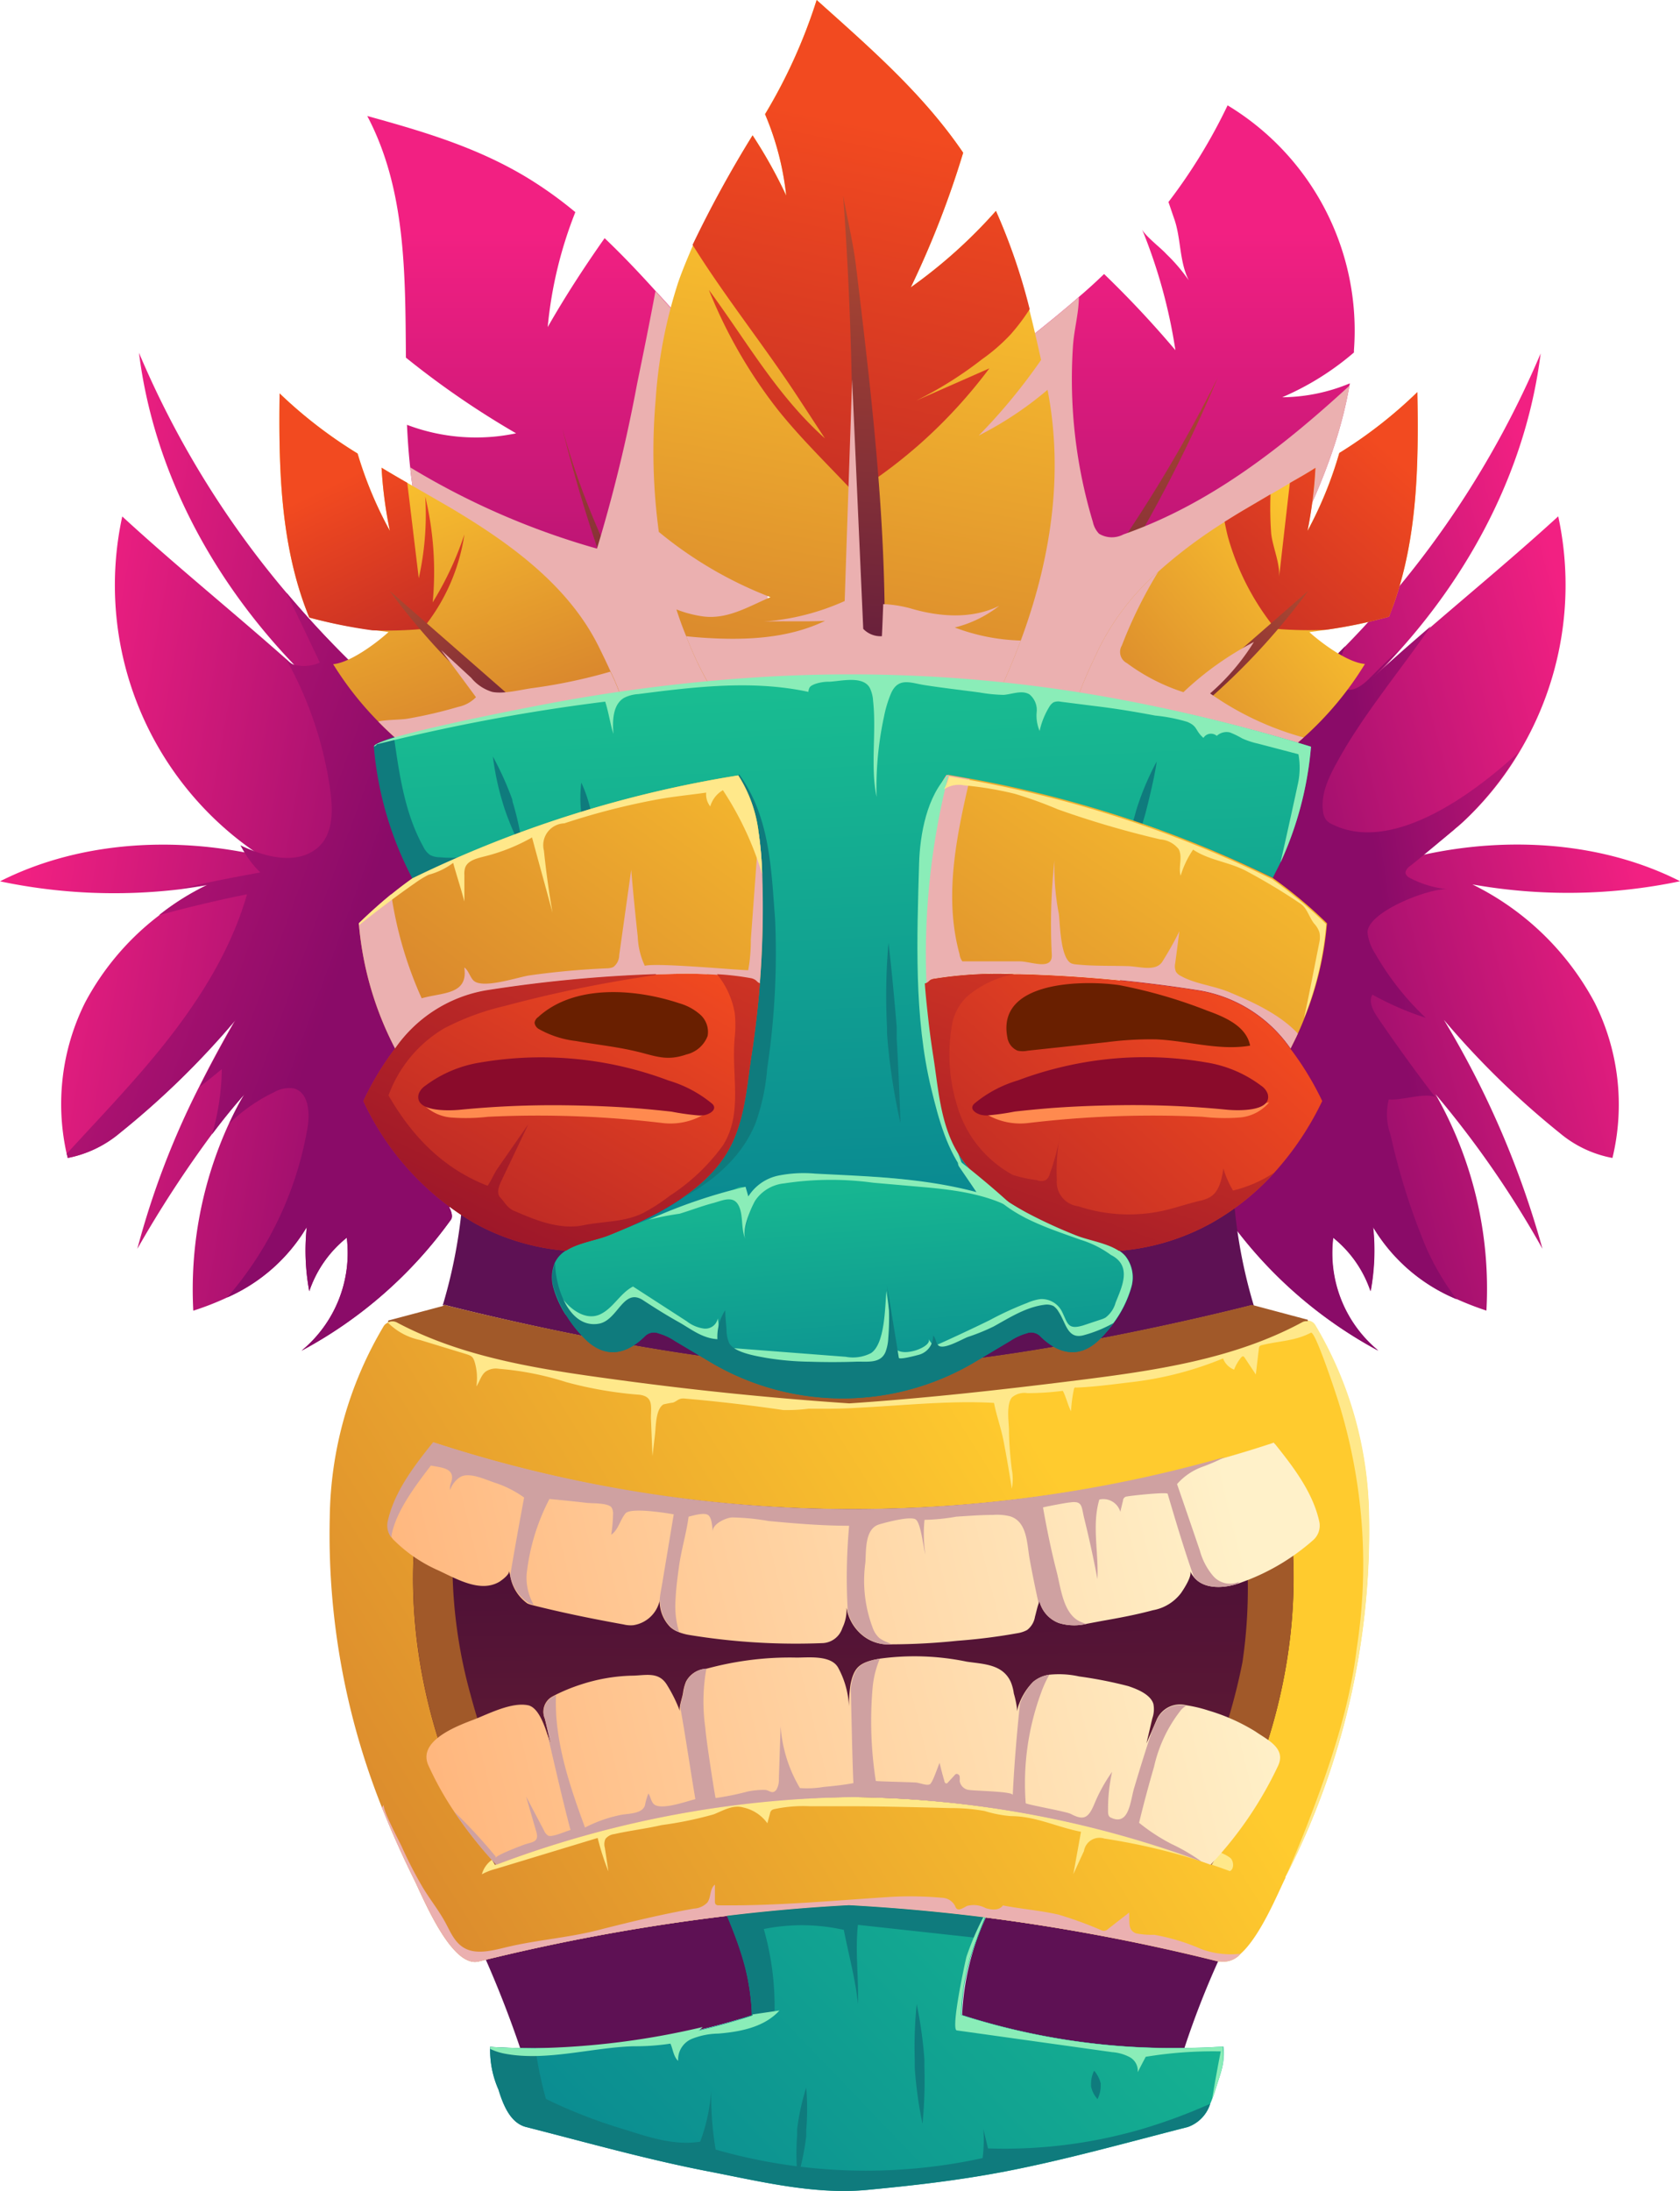 <svg xmlns="http://www.w3.org/2000/svg" xmlns:xlink="http://www.w3.org/1999/xlink" viewBox="0 0 173.83 226.67"><defs><style>.cls-1{isolation:isolate;}.cls-2{fill:url(#Безымянный_градиент_594);}.cls-3{fill:url(#Безымянный_градиент_594-2);}.cls-4{fill:url(#Безымянный_градиент_594-3);}.cls-5{fill:url(#Безымянный_градиент_594-4);}.cls-6{fill:url(#Безымянный_градиент_594-5);}.cls-7{fill:url(#Безымянный_градиент_2);}.cls-8{fill:#ebb0b0;}.cls-39,.cls-8{mix-blend-mode:multiply;}.cls-9{fill:url(#Безымянный_градиент_594-6);}.cls-10{fill:url(#Безымянный_градиент_2-2);}.cls-11{fill:url(#Безымянный_градиент_10);}.cls-12{fill:url(#Безымянный_градиент_510);}.cls-13{fill:url(#Безымянный_градиент_2-3);}.cls-14{fill:url(#Безымянный_градиент_10-2);}.cls-15{fill:url(#Безымянный_градиент_510-2);}.cls-16{fill:url(#Безымянный_градиент_2-4);}.cls-17{fill:url(#Безымянный_градиент_10-3);}.cls-18{fill:url(#Безымянный_градиент_510-3);}.cls-19{fill:url(#Безымянный_градиент_2-5);}.cls-20{fill:#5e1154;}.cls-21{fill:url(#Безымянный_градиент_585);}.cls-22{fill:url(#Безымянный_градиент_10-4);}.cls-23{fill:#ffe88a;}.cls-24{fill:#a15929;}.cls-25{fill:url(#Безымянный_градиент_585-2);}.cls-26{fill:#0f7b7d;}.cls-27{fill:url(#Безымянный_градиент_585-3);}.cls-28{fill:url(#Безымянный_градиент_10-5);}.cls-29{fill:url(#Безымянный_градиент_510-4);}.cls-30{fill:#ff8a4f;}.cls-31{fill:url(#Безымянный_градиент_510-5);}.cls-32{fill:url(#Безымянный_градиент_308);}.cls-33{fill:url(#Безымянный_градиент_4);}.cls-34{fill:url(#Безымянный_градиент_4-2);}.cls-35{fill:url(#Безымянный_градиент_10-6);}.cls-36{fill:url(#Безымянный_градиент_510-6);}.cls-37{fill:url(#Безымянный_градиент_510-7);}.cls-38{fill:#8aedb8;}.cls-39{fill:#cfa1a1;}.cls-40{fill:url(#Безымянный_градиент_510-8);}.cls-41{fill:url(#Безымянный_градиент_510-9);}.cls-42{fill:#691f00;mix-blend-mode:screen;}</style><linearGradient id="Безымянный_градиент_594" x1="2.65" y1="84.55" x2="47.72" y2="92.58" gradientUnits="userSpaceOnUse"><stop offset="0.01" stop-color="#f22082"/><stop offset="0.99" stop-color="#8a0b68"/></linearGradient><linearGradient id="Безымянный_градиент_594-2" x1="-21.38" y1="81.56" x2="35.3" y2="102.33" xlink:href="#Безымянный_градиент_594"/><linearGradient id="Безымянный_градиент_594-3" x1="168.07" y1="83.55" x2="128.24" y2="94.28" xlink:href="#Безымянный_градиент_594"/><linearGradient id="Безымянный_градиент_594-4" x1="177.94" y1="97.36" x2="143.98" y2="102.47" xlink:href="#Безымянный_градиент_594"/><linearGradient id="Безымянный_градиент_594-5" x1="111.38" y1="23.3" x2="111.38" y2="90.73" xlink:href="#Безымянный_градиент_594"/><linearGradient id="Безымянный_градиент_2" x1="114.83" y1="21.88" x2="114.15" y2="80.09" gradientUnits="userSpaceOnUse"><stop offset="0" stop-color="#cf5c2b"/><stop offset="1" stop-color="#59173e"/></linearGradient><linearGradient id="Безымянный_градиент_594-6" x1="58.74" y1="23.3" x2="58.74" y2="90.73" xlink:href="#Безымянный_градиент_594"/><linearGradient id="Безымянный_градиент_2-2" x1="66" y1="21.28" x2="65.32" y2="79.49" xlink:href="#Безымянный_градиент_2"/><linearGradient id="Безымянный_градиент_10" x1="141.1" y1="56.04" x2="108.93" y2="83.36" gradientUnits="userSpaceOnUse"><stop offset="0" stop-color="#ffcb2e"/><stop offset="1" stop-color="#cc6f2d"/></linearGradient><linearGradient id="Безымянный_градиент_510" x1="145.39" y1="47.34" x2="104.8" y2="93.42" gradientUnits="userSpaceOnUse"><stop offset="0.01" stop-color="#f24a20"/><stop offset="0.99" stop-color="#8a0b2b"/></linearGradient><linearGradient id="Безымянный_градиент_2-3" x1="123.15" y1="52.78" x2="145.62" y2="79.46" gradientTransform="matrix(-1, 0, 0, 1, 263.36, 0)" xlink:href="#Безымянный_градиент_2"/><linearGradient id="Безымянный_градиент_10-2" x1="39.62" y1="44.86" x2="54.26" y2="84.86" xlink:href="#Безымянный_градиент_10"/><linearGradient id="Безымянный_градиент_510-2" x1="35.03" y1="49.27" x2="53.67" y2="87.96" xlink:href="#Безымянный_градиент_510"/><linearGradient id="Безымянный_градиент_2-4" x1="35.45" y1="52.78" x2="57.92" y2="79.46" xlink:href="#Безымянный_градиент_2"/><linearGradient id="Безымянный_градиент_10-3" x1="93.76" y1="16.11" x2="80.49" y2="90.66" xlink:href="#Безымянный_градиент_10"/><linearGradient id="Безымянный_градиент_510-3" x1="92.44" y1="12.39" x2="72.73" y2="107.89" xlink:href="#Безымянный_градиент_510"/><linearGradient id="Безымянный_градиент_2-5" x1="92.51" y1="2.33" x2="87.15" y2="75.87" xlink:href="#Безымянный_градиент_2"/><linearGradient id="Безымянный_градиент_585" x1="122.11" y1="182.24" x2="52.66" y2="248.96" gradientUnits="userSpaceOnUse"><stop offset="0.01" stop-color="#19bd91"/><stop offset="0.99" stop-color="#067c91"/></linearGradient><linearGradient id="Безымянный_градиент_10-4" x1="109.89" y1="153.46" x2="11.85" y2="214.74" xlink:href="#Безымянный_градиент_10"/><linearGradient id="Безымянный_градиент_585-2" x1="86.81" y1="69.78" x2="90.13" y2="138.72" xlink:href="#Безымянный_градиент_585"/><linearGradient id="Безымянный_градиент_585-3" x1="86.1" y1="118.44" x2="89.02" y2="155.68" xlink:href="#Безымянный_градиент_585"/><linearGradient id="Безымянный_градиент_10-5" x1="131.98" y1="70.82" x2="89.34" y2="132.6" xlink:href="#Безымянный_градиент_10"/><linearGradient id="Безымянный_градиент_510-4" x1="125.38" y1="98.62" x2="75.85" y2="153.77" xlink:href="#Безымянный_градиент_510"/><linearGradient id="Безымянный_градиент_510-5" x1="118" y1="71.13" x2="116.22" y2="106.88" xlink:href="#Безымянный_градиент_510"/><linearGradient id="Безымянный_градиент_308" x1="88.78" y1="226.41" x2="88.27" y2="159.26" gradientUnits="userSpaceOnUse"><stop offset="0" stop-color="#802e2e"/><stop offset="1" stop-color="#4c0f37"/></linearGradient><linearGradient id="Безымянный_градиент_4" x1="18.68" y1="173.47" x2="128.98" y2="146.41" gradientUnits="userSpaceOnUse"><stop offset="0" stop-color="#ffa769"/><stop offset="0.41" stop-color="#ffc793"/><stop offset="0.97" stop-color="#fff1c9"/></linearGradient><linearGradient id="Безымянный_градиент_4-2" x1="25.22" y1="200.12" x2="135.52" y2="173.06" xlink:href="#Безымянный_градиент_4"/><linearGradient id="Безымянный_градиент_10-6" x1="82.91" y1="64.48" x2="38.74" y2="124.73" xlink:href="#Безымянный_градиент_10"/><linearGradient id="Безымянный_градиент_510-6" x1="68.15" y1="95.82" x2="34.45" y2="155.31" xlink:href="#Безымянный_градиент_510"/><linearGradient id="Безымянный_градиент_510-7" x1="60.87" y1="68.28" x2="59.09" y2="104.02" xlink:href="#Безымянный_градиент_510"/><linearGradient id="Безымянный_градиент_510-8" x1="124.85" y1="80.83" x2="100.85" y2="147.46" xlink:href="#Безымянный_градиент_510"/><linearGradient id="Безымянный_градиент_510-9" x1="78.51" y1="69.86" x2="44.55" y2="141.86" xlink:href="#Безымянный_градиент_510"/></defs><g class="cls-1"><g id="Слой_2" data-name="Слой 2"><g id="layer_1" data-name="layer 1"><path class="cls-2" d="M46.48,124.9c.26.49.38,1,.18,1.28A45.43,45.43,0,0,1,31.2,139.74a13.09,13.09,0,0,0,4.68-11.69A12,12,0,0,0,32,133.59a23.09,23.09,0,0,1-.26-6.64,18,18,0,0,1-8.23,7.28A30,30,0,0,1,20,135.6a41.16,41.16,0,0,1,3.68-19.34c.49-1.05,1-2.07,1.6-3.05-1.19,1.35-2.3,2.73-3.36,4.14a118.52,118.52,0,0,0-7.71,11.85,85.07,85.07,0,0,1,6.39-16.75q1.76-3.51,3.75-6.94a86.82,86.82,0,0,1-12,11.72A11.85,11.85,0,0,1,7,119.8c0-.14-.07-.29-.1-.43A23.51,23.51,0,0,1,8.8,103.73a27.64,27.64,0,0,1,7.63-9,26.11,26.11,0,0,1,5.07-3.17c-1,.18-2,.32-2.93.45A57.34,57.34,0,0,1,0,91.18c7.58-3.84,16.72-4.62,25.27-3,.58.11,1.15.23,1.72.36l-.73-.49A33.51,33.51,0,0,1,12.65,53.43C18,58.36,24,63.22,29.55,68.13l0,0,.54.49c.53.47,1.06.94,1.58,1.42q-.63-.61-1.23-1.26c-8.69-9.07-14.57-20.31-16.06-32.28A96.42,96.42,0,0,0,29.66,61.35,101.93,101.93,0,0,0,44.45,75.69c7.69,6.07,13.8,14.76,13.55,24s-5.08,18-11.41,25.07A.52.52,0,0,1,46.48,124.9Z"/><path class="cls-3" d="M46.48,124.9c.26.49.38,1,.18,1.28A45.43,45.43,0,0,1,31.2,139.74a13.09,13.09,0,0,0,4.68-11.69A12,12,0,0,0,32,133.59a23.09,23.09,0,0,1-.26-6.64,18,18,0,0,1-8.23,7.28,36,36,0,0,0,8.32-17.62c.25-1.53.09-3.59-1.41-4a3.08,3.08,0,0,0-2.08.4,17.12,17.12,0,0,0-4.63,3.24c.49-1.05,1-2.07,1.6-3.05-1.19,1.35-2.3,2.73-3.36,4.14a25.58,25.58,0,0,0,1-6.73c-.76.63-1.52,1.24-2.29,1.83q1.76-3.51,3.75-6.94a86.82,86.82,0,0,1-12,11.72A11.85,11.85,0,0,1,7,119.8c0-.14-.07-.29-.1-.43,2.9-3.18,5.89-6.29,8.66-9.59,4.31-5.13,8.15-10.82,10-17.26q-4.59.93-9.11,2.16a26.11,26.11,0,0,1,5.07-3.17c-1,.18-2,.32-2.93.45,2.77-.66,5.57-1.19,8.34-1.7a10.66,10.66,0,0,1-1.64-2.08c-.15-.24-.28-.48-.41-.73a14,14,0,0,0,1.4.6c2.08.78,4.56,1.17,6.38-.18s1.81-3.88,1.52-6.05a38.66,38.66,0,0,0-4.61-13.69l0,0a1.79,1.79,0,0,0,.54.49,1.39,1.39,0,0,0,.35.16,4.06,4.06,0,0,0,2.63-.23c-.36-.78-.73-1.55-1.1-2.33-.78-1.64-1.57-3.27-2.35-4.91A101.93,101.93,0,0,0,44.45,75.69c7.69,6.07,13.8,14.76,13.55,24s-5.08,18-11.41,25.07A.52.52,0,0,1,46.48,124.9Z"/><path class="cls-4" d="M165,103.73a23.53,23.53,0,0,1,1.84,16.07,11.84,11.84,0,0,1-5.44-2.57,87.38,87.38,0,0,1-12-11.72A94.43,94.43,0,0,1,159.6,129.2a102,102,0,0,0-11.07-16,40.62,40.62,0,0,1,5.27,22.39,30.64,30.64,0,0,1-3.05-1.18,18.17,18.17,0,0,1-8.66-7.47,23.09,23.09,0,0,1-.26,6.64,12,12,0,0,0-3.87-5.54,13.06,13.06,0,0,0,4.67,11.69,45.62,45.62,0,0,1-15.46-13.56c-.2-.28-.08-.79.18-1.28a.52.52,0,0,1-.11-.1c-6.33-7.12-11.16-15.8-11.41-25.07s5.86-18,13.55-24a101.49,101.49,0,0,0,9.84-8.88,97.69,97.69,0,0,0,20.19-30.27c-1.4,11.24-6.67,21.84-14.49,30.6l0,0c-.89,1-1.81,2-2.76,2.9,1.94-1.77,3.95-3.54,6-5.3,4.39-3.78,8.91-7.54,13.07-11.35a33.63,33.63,0,0,1-4,24.35,32.7,32.7,0,0,1-5.65,7.08c-.32.31-.65.59-1,.88-.11.1-.23.21-.35.3a32.31,32.31,0,0,1-3.37,2.5l.54-.12c8.88-1.92,18.52-1.26,26.44,2.76a56.52,56.52,0,0,1-21.49.33A28.65,28.65,0,0,1,165,103.73Z"/><path class="cls-5" d="M145.44,90.37a.82.82,0,0,0,.46.47A10.71,10.71,0,0,0,149.81,92c-1.81-.18-8.46,2.36-8.31,4.54a5,5,0,0,0,.75,2.05,28.77,28.77,0,0,0,5.27,6.71A31,31,0,0,1,142,102.9c-.42.75.08,1.68.57,2.4q2.85,4.19,5.93,8.2c-1.09-.48-3.61.39-4.8.24a6.22,6.22,0,0,0,.17,3.64,68.87,68.87,0,0,0,3.7,11.7,27.06,27.06,0,0,0,3.15,5.34,18.17,18.17,0,0,1-8.66-7.47,23.09,23.09,0,0,1-.26,6.64,12,12,0,0,0-3.87-5.54,13.06,13.06,0,0,0,4.67,11.69,45.62,45.62,0,0,1-15.46-13.56c-.2-.28-.08-.79.18-1.28a.52.52,0,0,1-.11-.1c-6.33-7.12-11.16-15.8-11.41-25.07s5.86-18,13.55-24a101.49,101.49,0,0,0,9.84-8.88l-.54,1.36c-.4,1-.64,2.48.32,3s2.07-.34,2.83-1.13c1-1,2-2,3-2.89-.89,1-1.81,2-2.76,2.9,1.94-1.77,3.95-3.54,6-5.3-3.07,4.48-7.05,9.21-9.66,14-.89,1.6-1.75,3.37-1.48,5.18a1.69,1.69,0,0,0,.33.87,1.71,1.71,0,0,0,.62.44c6,3,14.18-2.74,19.26-7.44a32.7,32.7,0,0,1-5.65,7.08c-.32.31-.65.59-1,.88-.11.1-.23.21-.35.3-.95.83-1.9,1.62-2.83,2.38-.51.42-1,.83-1.52,1.22C145.64,89.83,145.38,90.08,145.44,90.37Z"/><path class="cls-6" d="M140.09,36.27a1.36,1.36,0,0,1,0,.2,28.7,28.7,0,0,1-7.42,4.63,18.6,18.6,0,0,0,7-1.44,2,2,0,0,1-.05.24c-1.4,8.13-5.43,15.79-9.53,23.24-2.46,4.48-5,9-8.78,12.78a23,23,0,0,1-7.92,5.34c-9.51,3.67-23.19-1.35-30.81-7.79a43.81,43.81,0,0,1,12.9-29.1c4.84-4.94,10.84-9,16.14-13.64.63-.54,1.24-1.08,1.84-1.64l.78-.74a105.79,105.79,0,0,1,7.38,7.88,54.76,54.76,0,0,0-3.47-12.55c.26.68,2,2,2.53,2.6A17.89,17.89,0,0,1,123,29c-1-2-.78-4.34-1.52-6.41-.18-.51-.37-1.09-.58-1.69a56.66,56.66,0,0,0,6.12-10A27.22,27.22,0,0,1,140.09,36.27Z"/><path class="cls-7" d="M102.83,72.84A149.15,149.15,0,0,0,126,39.07a148.77,148.77,0,0,1-19,32.71A3.59,3.59,0,0,1,102.83,72.84Z"/><path class="cls-8" d="M139.63,39.9c-1.4,8.13-5.43,15.79-9.53,23.24-2.46,4.48-5,9-8.78,12.78a23,23,0,0,1-7.92,5.34c-9.51,3.67-23.19-1.35-30.81-7.79a43.81,43.81,0,0,1,12.9-29.1c4.84-4.94,10.84-9,16.14-13.64,0,1.66-.49,3.31-.61,5.08A51.27,51.27,0,0,0,113.08,54a2.53,2.53,0,0,0,.64,1.22,2.56,2.56,0,0,0,2.52.07C125.14,52.18,132.64,46.32,139.63,39.9Z"/><path class="cls-9" d="M77.22,71.83a13.25,13.25,0,0,1-8.74,5.3C65,77.71,59.35,76.9,56,75.76c-4.61-5.78-9.31-11.7-11.7-18.7a40.23,40.23,0,0,1-1.86-8.71c-.16-1.46-.26-2.93-.33-4.4a20.14,20.14,0,0,0,11.29.88A89.9,89.9,0,0,1,42,37c-.07-8.72,0-17.42-4-25,5.75,1.59,11.19,3.19,16.33,6.25a41.48,41.48,0,0,1,5.2,3.7,43.13,43.13,0,0,0-2.86,11.89c1.82-3.19,3.8-6.23,5.89-9.2,1.84,1.75,3.59,3.6,5.29,5.48.8.86,1.57,1.73,2.35,2.59,5.81,6.49,7.1,15,8.54,23.57C79.63,61.56,80.22,67.41,77.22,71.83Z"/><path class="cls-10" d="M70.08,73.84c0-.14.24.06.12.14s-.27,0-.37-.13a21.63,21.63,0,0,1-4.25-7.19,152,152,0,0,1-7.41-22.41C61.05,54.9,66.44,65,73,73.88A8.61,8.61,0,0,1,70.08,73.84Z"/><path class="cls-8" d="M77.22,71.83a13.25,13.25,0,0,1-8.74,5.3C65,77.71,59.35,76.9,56,75.76c-4.61-5.78-9.31-11.7-11.7-18.7a40.23,40.23,0,0,1-1.86-8.71,78.16,78.16,0,0,0,19.33,8.41,158.92,158.92,0,0,0,4.14-17c.66-3.21,1.31-6.41,1.91-9.63.8.86,1.57,1.73,2.35,2.59,5.81,6.49,7.1,15,8.54,23.57C79.63,61.56,80.22,67.41,77.22,71.83Z"/><path class="cls-11" d="M144.17,62.61l-.45,1.19a49.89,49.89,0,0,1-6.56,1.36l-1.68.24c1.29,1.16,4,3.17,5.75,3.29a33.75,33.75,0,0,1-6.34,7.61,33.37,33.37,0,0,1-6.13,4.35c-4.4,2.41-10.28,0-15.21-.92-1.48-.29-3-.86-3-2.37,0-3.63,1.6-7,3.17-10.3a25.92,25.92,0,0,1,6.14-7.93A49.73,49.73,0,0,1,126.71,54c.71-.44,1.42-.89,2.14-1.31l2.6-1.53q1-.57,2-1.17c.88-.51,1.77-1,2.65-1.57a44.52,44.52,0,0,1-.83,6.53,40.49,40.49,0,0,0,3.3-8.07,46.72,46.72,0,0,0,8.07-6.3C146.79,48,146.68,55.61,144.17,62.61Z"/><path class="cls-12" d="M144.17,62.61c-.14.4-.29.8-.45,1.19a49.75,49.75,0,0,1-6.55,1.36,41.16,41.16,0,0,1-5.21-.11,26.38,26.38,0,0,1-4.93-9.6c-.12-.48-.23-1-.32-1.47.71-.44,1.43-.89,2.15-1.31l2.6-1.53a36.59,36.59,0,0,0,.07,4.06c.15,1.4,1,3.27.8,4.65.38-3.29.75-6.59,1.13-9.88.89-.51,1.77-1,2.65-1.57a44.49,44.49,0,0,1-.82,6.53,40.45,40.45,0,0,0,3.29-8.07,47.18,47.18,0,0,0,8.08-6.3C146.8,48,146.68,55.61,144.17,62.61Z"/><path class="cls-13" d="M120,76.39a70,70,0,0,0,15.37-15.27L118.13,76.19C118.58,76.21,119.52,76.35,120,76.39Z"/><path class="cls-8" d="M134.89,76.3a33.37,33.37,0,0,1-6.13,4.35c-4.4,2.41-10.28,0-15.21-.92-1.48-.29-3-.86-3-2.37,0-3.63,1.6-7,3.17-10.3a25.92,25.92,0,0,1,6.14-7.93,46.52,46.52,0,0,0-3.78,7.65,1.3,1.3,0,0,0,.53,1.83,20.16,20.16,0,0,0,5.84,3,32,32,0,0,1,7.29-5.19,23.32,23.32,0,0,1-4.53,5.32A31,31,0,0,0,134.89,76.3Z"/><path class="cls-14" d="M65.22,77.26c0,1.51-1.53,2.08-3,2.38-4.93,1-10.79,3.4-15.21,1a33.25,33.25,0,0,1-7.88-6,33.73,33.73,0,0,1-4.66-5.93c1.72-.13,4.45-2.15,5.73-3.32l-1.68-.23A51.47,51.47,0,0,1,32,63.89c-.16-.39-.31-.79-.46-1.19-2.55-7-2.71-14.6-2.61-22A47.2,47.2,0,0,0,37,46.92a40.45,40.45,0,0,0,3.34,8,44.61,44.61,0,0,1-.86-6.53c.88.53,1.77,1.05,2.66,1.56,1.55.9,3.1,1.78,4.62,2.67C52.84,56.25,58.88,60.62,62,67c.42.85.83,1.7,1.22,2.57A19.31,19.31,0,0,1,65.22,77.26Z"/><path class="cls-15" d="M48.05,55.3a20.1,20.1,0,0,1-4.33,9.77,41.16,41.16,0,0,1-5.21.14A51.47,51.47,0,0,1,32,63.89c-.16-.39-.31-.79-.46-1.19-2.55-7-2.71-14.6-2.61-22A47.2,47.2,0,0,0,37,46.92a40.45,40.45,0,0,0,3.34,8,44.61,44.61,0,0,1-.86-6.53c.88.53,1.77,1.05,2.66,1.56.4,3.29.79,6.58,1.19,9.87A30.27,30.27,0,0,0,44,51.38a33.37,33.37,0,0,1,.77,10.94A33.6,33.6,0,0,0,48.05,55.3Z"/><path class="cls-16" d="M55.69,76.39A69.84,69.84,0,0,1,40.31,61.12L57.54,76.19C57.08,76.21,56.14,76.35,55.69,76.39Z"/><path class="cls-8" d="M65.22,77.26c0,1.51-1.53,2.08-3,2.38-4.93,1-10.79,3.4-15.21,1a33.25,33.25,0,0,1-7.88-6c1-.2,2.3-.16,3.06-.29a47.2,47.2,0,0,0,5.23-1.22,3.58,3.58,0,0,0,1.83-1c-1.29-1.76-2.31-3.12-3.6-4.87l3.1,2.86a4.52,4.52,0,0,0,2.17,1.46c1.22.25,3-.24,4.23-.4a55.37,55.37,0,0,0,8-1.69h0A19.31,19.31,0,0,1,65.22,77.26Z"/><path class="cls-17" d="M105.62,66.27A82.19,82.19,0,0,1,98.55,80.6c-2,3.23-4.13,6.35-6.37,9.31A42,42,0,0,1,86,85c-.91-1-1.15-1.8-2-2.56a3.83,3.83,0,0,0-.48-.38A35.39,35.39,0,0,1,71,65.82c-.26-.63-.5-1.26-.72-1.9-.1-.29-.2-.58-.29-.87a12.1,12.1,0,0,0,2.81.73c2.5.3,4.59-1,6.92-2a41.56,41.56,0,0,1-11.43-6.65l-.12-.1a61.78,61.78,0,0,1-.33-13.66,49.9,49.9,0,0,1,2.34-12.18c.45-1.3,1-2.58,1.53-3.83A118.88,118.88,0,0,1,77.87,14a49.88,49.88,0,0,1,3.48,6.22,29.6,29.6,0,0,0-2.19-8.42h0A55,55,0,0,0,84.5,0c5.58,5,11,9.73,15.16,15.8a96.55,96.55,0,0,1-5.42,13.93,51.86,51.86,0,0,0,8.81-7.91A61,61,0,0,1,106.49,32c.45,1.74.84,3.49,1.23,5.24a59.55,59.55,0,0,1-6.45,7.82,36.27,36.27,0,0,0,7.12-4.73C110.08,49.05,108.74,57.86,105.62,66.27Z"/><path class="cls-18" d="M103.05,21.82a51.86,51.86,0,0,1-8.81,7.91A96.55,96.55,0,0,0,99.66,15.8C95.54,9.73,90.08,5,84.5,0a55.27,55.27,0,0,1-5.34,11.82,29.6,29.6,0,0,1,2.19,8.42A49.88,49.88,0,0,0,77.87,14a118.88,118.88,0,0,0-6.21,11.33c3.39,5.44,7.39,10.4,10.9,15.76l2.79,4.26c-5-4.48-8.1-10.07-12-15.35a50.5,50.5,0,0,0,7.14,12.4c2.77,3.47,6.1,6.55,9.06,9.85.23-1.74.06-2,1.58-3.09s2.8-2.13,4.12-3.29a52.38,52.38,0,0,0,7.12-7.76l-7.56,3.33a39.4,39.4,0,0,0,6.8-4.27,19.22,19.22,0,0,0,2.93-2.54,20.4,20.4,0,0,0,2-2.65A61,61,0,0,0,103.05,21.82Z"/><path class="cls-19" d="M90.79,79.11c1.9-17.15-.16-34.46-2.22-51.6-.29-2.39-.91-4.91-1.33-7.28a363.38,363.38,0,0,1-.39,57.71C88.07,79,89.28,78.62,90.79,79.11Z"/><path class="cls-8" d="M105.62,66.27A82.19,82.19,0,0,1,98.55,80.6l-.53.05c-4.65.43-9.4,1.68-14,1.75a3.83,3.83,0,0,0-.48-.38A35.39,35.39,0,0,1,71,65.82c.5.06,1,.1,1.51.14,4.37.31,8.92.17,12.86-1.73-2,.11-4.27,0-6.38.08a24.76,24.76,0,0,0,8.41-2.13q.23-7,.47-14l.3-8.92c.38,8.56.77,17.24,1.15,25.8a2.48,2.48,0,0,0,1.93.76c.06-1.19.09-2.13.14-3.32a13,13,0,0,1,2.78.43c3,.9,6.41,1.15,9.23-.26a12.24,12.24,0,0,1-4.61,2.25A20.84,20.84,0,0,0,105.62,66.27Z"/><path class="cls-20" d="M129.74,135.1l-.24-.06s-24.68,6.39-40.68,6.47q-.58,0-1.08,0c-.34,0-.7,0-1.09,0C70.65,141.43,46,135,46,135l-.19.05A52.9,52.9,0,0,0,48,121.81c9.15,1.17,18.35-.12,27.54.65a71.11,71.11,0,0,1,12.12,2.08l.08,0,.07,0A71.11,71.11,0,0,1,100,122.46c9.19-.77,18.39.52,27.54-.65A52.62,52.62,0,0,0,129.74,135.1Z"/><path class="cls-20" d="M77.82,208.49a71.64,71.64,0,0,1-24,3.39q-1.57-4.63-3.55-9.13a209.8,209.8,0,0,1,25-4.54C76.64,201.52,77.83,204.93,77.82,208.49Z"/><path class="cls-20" d="M126.05,202.89q-2,4.43-3.5,9a71.44,71.44,0,0,1-23-3.41A26.78,26.78,0,0,1,102,198.38,210.5,210.5,0,0,1,126.05,202.89Z"/><path class="cls-21" d="M125.77,216.16c-.1.32-.21.66-.35,1-.06.17-.13.33-.2.5a3.73,3.73,0,0,1-2.32,2.4c-6.28,1.6-12.54,3.37-18.91,4.6-4.8.92-9.39,1.44-14.21,1.9-5.52.53-11.14-.88-16.43-1.9-6.37-1.23-12.63-3-18.91-4.6-1.63-.41-2.37-2.27-2.87-3.89a10.21,10.21,0,0,1-.86-4.19,1.48,1.48,0,0,1,0-.21c1,.06,2.06.11,3.1.12l1.58,0a75.33,75.33,0,0,0,10.07-.63c1.1-.14,2.2-.31,3.29-.5a66.77,66.77,0,0,0,7.81-1.88l1.25-.4v-.11a27.25,27.25,0,0,0-2.56-10.17c4.21-.51,8.43-.88,12.62-1.1,4.62.25,9.28.67,13.93,1.25l.18,0c-.28.7-.56,1.4-.82,2.11a23.05,23.05,0,0,0-1.65,8,71.44,71.44,0,0,0,23,3.41c1.36,0,2.72-.06,4.07-.14C126.79,213.44,126.26,214.55,125.77,216.16Z"/><path class="cls-22" d="M133,194.19a.31.31,0,0,1,0,.1c-.71,1.41-2.56,6-4.63,7.84a2.36,2.36,0,0,1-2.13.8l-.18,0A210.5,210.5,0,0,0,102,198.38c-4.71-.59-9.43-1-14.11-1.27-4.19.22-8.41.59-12.62,1.1a209.8,209.8,0,0,0-25,4.54l-.74.18c-2.84.71-5.81-6.75-6.76-8.64Q41,190.71,39.52,187a76.24,76.24,0,0,1-5.4-30,39.51,39.51,0,0,1,5.58-19.8.89.89,0,0,1,.35-.32l.12-.05a1,1,0,0,1,.86,0c7.07,3.82,15.24,5,23.23,6s15.72,1.86,23.62,2.39q11.85-.8,23.62-2.39c8-1.08,16.16-2.23,23.23-6a.89.89,0,0,1,.57-.11,1,1,0,0,1,.76.44,39.51,39.51,0,0,1,5.58,19.8A78.49,78.49,0,0,1,133,194.19Z"/><path class="cls-23" d="M140.38,170.54a56.52,56.52,0,0,0-1.88-25.48c-.21-.68-2.41-7.41-2.86-7.18-1.7.88-3.29.84-5.06,1.28a.38.38,0,0,0-.26.14.43.43,0,0,0-.06.2c-.11.9-.21,1.8-.32,2.7l-1.17-1.76a.32.32,0,0,0-.14-.12c-.08,0-.16.06-.21.12a4.55,4.55,0,0,0-.73,1.26,2,2,0,0,1-1.14-1.16,35.64,35.64,0,0,1-9.63,2.47c-1.91.23-3.68.47-5.61.55-.06-.08-.17.05-.19.15a14.8,14.8,0,0,0-.3,2.29c-.32-.58-.53-1.53-.85-2.11a28,28,0,0,1-3.66.24,2,2,0,0,0-1.6.44c-.6.7-.34,2.47-.31,3.32,0,1.38.13,2.75.29,4.12a5.13,5.13,0,0,1,0,2c-.25-1.63-.53-3.25-.84-4.87-.27-1.41-.74-2.66-1-4-4.65-.26-9.53.28-14.19.51-1.67.11-3.35.1-5,.09a17.64,17.64,0,0,1-2.61.14c-3.39-.5-6.79-.89-10.2-1.19-.64-.06-.72.24-1.21.42a9.48,9.48,0,0,0-1,.19c-.8.49-.77,2.27-.87,3.13s-.17,1.47-.26,2.2l-.16-3.9c0-1.21.28-2.23-1.16-2.43A41,41,0,0,1,58.62,143a31,31,0,0,0-7-1.39,1.9,1.9,0,0,0-1.38.3c-.47.38-.6,1-.95,1.53a5.9,5.9,0,0,0-.12-2.33c-.22-.84-.38-.84-1.2-1.1l-4.52-1.38a6.56,6.56,0,0,1-3.38-1.86l.12-.05a1,1,0,0,1,.86,0c7.07,3.82,15.24,5,23.23,6s15.72,1.86,23.62,2.39q11.85-.8,23.62-2.39c8-1.08,16.16-2.23,23.23-6a.89.89,0,0,1,.57-.11,1,1,0,0,1,.76.44,39.51,39.51,0,0,1,5.58,19.8,78.49,78.49,0,0,1-8.6,37.26c.84-1.95,1.66-3.91,2.42-5.9C137.62,182.63,139.66,176.58,140.38,170.54Z"/><path class="cls-24" d="M135.3,136.69a.89.89,0,0,0-.57.11c-7.07,3.82-15.24,5-23.23,6s-15.72,1.86-23.62,2.39q-11.85-.8-23.62-2.39c-8-1.08-16.16-2.23-23.23-6a1,1,0,0,0-.86,0,1.23,1.23,0,0,1,0-.18l5.6-1.49L46,135s24.68,6.39,40.68,6.47c.39,0,.75,0,1.09,0s.69,0,1.08,0c16-.08,40.68-6.47,40.68-6.47l.24.06,5.55,1.48A.5.5,0,0,1,135.3,136.69Z"/><path class="cls-25" d="M135.64,77.25a35.88,35.88,0,0,1-3.16,12c-.25.53-.51,1-.78,1.57l0,0A120,120,0,0,0,97.94,80.22c-2.08,3-2.39,7.27-2.5,10.93a98.48,98.48,0,0,0,.27,10.59c0,.52.08,1.05.13,1.57q.1,1.11.24,2.22c.13,1.17.29,2.34.47,3.51.47,3,.66,6.31,2,9.16,1.52,3.29,4.57,5.54,7.67,7.24a50.44,50.44,0,0,0,5.12,2.36c1.3.53,3.19.78,4.45,1.61a3,3,0,0,1,.72.61,3.58,3.58,0,0,1,.56,3.15,11.57,11.57,0,0,1-1.84,3.71,12.54,12.54,0,0,1-1.11,1.34c-.18.2-.37.38-.55.55-2,1.81-4.11,1.27-5.9-.5a1.33,1.33,0,0,0-1.46-.32,6.06,6.06,0,0,0-1.69.79l-3.36,2a26.79,26.79,0,0,1-27.95,0l-3.36-2a5.93,5.93,0,0,0-1.69-.79,1.31,1.31,0,0,0-1.45.32c-1.8,1.77-3.87,2.31-5.91.5A12.6,12.6,0,0,1,58.54,136a10.35,10.35,0,0,1-1.26-2.82,4,4,0,0,1,.16-2.5,3,3,0,0,1,.41-.65,3.32,3.32,0,0,1,.72-.62c1.26-.83,3.14-1.07,4.45-1.6a50.27,50.27,0,0,0,5.11-2.36c3.1-1.7,6.16-4,7.68-7.24,1.31-2.85,1.5-6.11,2-9.16.18-1.16.34-2.33.47-3.5.12-1,.23-2,.31-3l.06-.77a98.29,98.29,0,0,0,.27-10.58c-.11-3.66-.41-7.92-2.5-10.93a121.3,121.3,0,0,0-29,8.51c-1.58.68-3.14,1.41-4.68,2.17h0a35.71,35.71,0,0,1-4-13.66v0c0-.22.84-.55,2.11-.93,4.63-1.37,15.37-3.41,16.76-3.66a178.2,178.2,0,0,1,19.93-2.51,151.4,151.4,0,0,1,39.63,2.47A179.1,179.1,0,0,1,135.64,77.25Z"/><path class="cls-26" d="M118.29,84.94l.11-.38.11-.38c.31-1.16,1-4,1.17-5.39a28.58,28.58,0,0,0-2.14,5.12l-.1.38-.11.38a28.67,28.67,0,0,0-.84,5.48C117,88.86,118,86.09,118.29,84.94Z"/><path class="cls-26" d="M53.16,83.35,53.05,83,53,82.7A32.1,32.1,0,0,0,51,78.27,28.27,28.27,0,0,0,52,83l.1.33.1.32a29.72,29.72,0,0,0,1.93,4.44A32.53,32.53,0,0,0,53.16,83.35Z"/><path class="cls-26" d="M61.15,84.42l0-.23,0-.22a14.32,14.32,0,0,0-1-3,12.92,12.92,0,0,0,0,3.18l0,.22,0,.23a13.21,13.21,0,0,0,1,3A13.42,13.42,0,0,0,61.15,84.42Z"/><path class="cls-27" d="M117.05,133.17a11.67,11.67,0,0,1-1.84,3.71,12.54,12.54,0,0,1-1.11,1.34h0a4.22,4.22,0,0,1-1,.31,3.29,3.29,0,0,1-1.53,0,5.88,5.88,0,0,1-1.49-.62,6.47,6.47,0,0,0-2.57-1,1.77,1.77,0,0,0-.23,0,6.22,6.22,0,0,0-2.31.69q-1.07.48-2.16.93a47.64,47.64,0,0,1-17.89,4.13l-1.53,0a28.1,28.1,0,0,1-8.68-1.83,24.45,24.45,0,0,1-6-3.32c-.53-.39-1-.81-1.52-1.25s-.77-.73-1.14-1.11a9.83,9.83,0,0,1-1.44,1.95,1.94,1.94,0,0,1-.2.21,3.48,3.48,0,0,1-2.46,1A2.82,2.82,0,0,1,61,138a3.13,3.13,0,0,1-.32-.15,5.33,5.33,0,0,1-1.07-.76l-.45-.42c-.23-.22-.44-.45-.66-.69a10.35,10.35,0,0,1-1.26-2.82,4,4,0,0,1,.16-2.5,3,3,0,0,1,.41-.65,3.32,3.32,0,0,1,.72-.62c1.26-.83,3.14-1.07,4.45-1.6,2.23-.9,4.46-1.81,6.72-2.62s4.58-1.24,6.6-2.28c.28-.15.71-.15.84.15a.73.73,0,0,1,0,.33l-.14,4.16c.27-1.11.56-2.22.86-3.32a3.15,3.15,0,0,1,.46-1.08,2.61,2.61,0,0,1,1-.71c2-.89,4.39-.65,6.55-.72a50.89,50.89,0,0,1,16.22,2.11,38.27,38.27,0,0,1,7.46,3.07c1.91,1,4.31,1.33,6.12,2.52a3,3,0,0,1,.72.61A3.58,3.58,0,0,1,117.05,133.17Z"/><path class="cls-28" d="M137.3,95.52a33.47,33.47,0,0,1-2.29,9.71c-.22.57-.46,1.14-.72,1.7s-.49,1-.75,1.54a14.43,14.43,0,0,0-9.35-6,142.9,142.9,0,0,0-18.58-1.72,43.66,43.66,0,0,0-9,.48c-.53.1-.44.39-.9.47a98.48,98.48,0,0,1-.27-10.59c.11-3.66.42-7.92,2.5-10.93l.31,0,2.09.37a119.19,119.19,0,0,1,31.33,10.27l0,0A47.07,47.07,0,0,1,137.3,95.52Z"/><path class="cls-29" d="M136.81,113.91a31,31,0,0,1-4.93,7.38,25.75,25.75,0,0,1-6.55,5.25,23.49,23.49,0,0,1-9.56,2.87c-1.26-.83-3.15-1.08-4.45-1.61a50.44,50.44,0,0,1-5.12-2.36c-3.1-1.7-6.15-4-7.67-7.24-1.32-2.85-1.51-6.11-2-9.16-.18-1.17-.34-2.34-.47-3.51s-.28-2.52-.37-3.79c.46-.08.37-.37.9-.47a41.5,41.5,0,0,1,8.34-.49h.66a142.9,142.9,0,0,1,18.58,1.72,14.43,14.43,0,0,1,9.35,6A30.9,30.9,0,0,1,136.81,113.91Z"/><path class="cls-30" d="M101.94,115.2a76.37,76.37,0,0,1,19.5-1.15c3.3.23,6.64.68,9.88,0a4.49,4.49,0,0,1-3,1.56,20,20,0,0,1-3.87-.07,108.48,108.48,0,0,0-18.1.65A6.88,6.88,0,0,1,101.94,115.2Z"/><path class="cls-31" d="M102.14,115.4A25.68,25.68,0,0,0,105,115c1.24-.14,2.49-.26,3.73-.36,2.42-.18,4.84-.27,7.26-.3a98.67,98.67,0,0,1,10.88.46c1,.1,4.8.29,4.3-1.63a1.71,1.71,0,0,0-.67-.84,12.77,12.77,0,0,0-5.73-2.42,37,37,0,0,0-14.07.29,37.4,37.4,0,0,0-5.39,1.58,12.6,12.6,0,0,0-4.51,2.41c-.62.61.36,1.12.89,1.18A2.75,2.75,0,0,0,102.14,115.4Z"/><path class="cls-23" d="M127.25,193.58a66,66,0,0,0-13-3.37,1.62,1.62,0,0,0-2.09,1.29c-.37.8-.74,1.6-1.1,2.4.26-1.46.53-2.93.79-4.39-2.54-.49-4.68-1.62-7.26-1.62a12.71,12.71,0,0,1-2.72-.53,19.35,19.35,0,0,0-3.49-.3c-3.25-.08-6.49-.17-9.74-.19-1.62,0-3.24,0-4.85,0a14.24,14.24,0,0,0-3.69.3.71.71,0,0,0-.25.11.57.57,0,0,0-.18.35l-.27,1A4.16,4.16,0,0,0,76.92,187c-1.08-.32-2.09.32-3.08.71a38.43,38.43,0,0,1-5.39,1.11c-1.64.38-3.25.56-4.88.93a1.39,1.39,0,0,0-.92.49,1.35,1.35,0,0,0-.07.91c.13.82.25,1.64.37,2.46a27.34,27.34,0,0,1-1.11-3.46l-10.51,3.19a6.23,6.23,0,0,0-1.47.57A2.69,2.69,0,0,1,51,192.35c8.59-6.55,19.23-9.9,29.88-11.74,10.47-1.81,21.39-2.25,31.58.75,4,1.17,8,3,10.34,6.45,1,1.39,1.69,3.09,3.22,3.77a4.1,4.1,0,0,1,1.29.64C127.68,192.56,127.7,193.4,127.25,193.58Z"/><path class="cls-32" d="M125.36,192.92c-1.23-.49-2.5-1-3.8-1.4A109,109,0,0,0,88,185.92a105.15,105.15,0,0,0-32.57,5.45c-1.43.49-2.84,1-4.21,1.55-7.82-12.87-10.84-29.1-6.47-43.58,1.1.36,2.21.7,3.32,1a142.08,142.08,0,0,0,40.21,5.79,142.51,142.51,0,0,0,39.58-5.6c1.33-.38,2.66-.79,4-1.22C136.19,163.82,133.18,180.05,125.36,192.92Z"/><path class="cls-24" d="M125.36,192.92c-1.23-.49-2.5-1-3.8-1.4a50.21,50.21,0,0,0,4-9.24,61.3,61.3,0,0,0,3-10.33,52.27,52.27,0,0,0,.53-9.19,54.19,54.19,0,0,0-1.2-12.2c1.33-.38,2.66-.79,4-1.22C136.19,163.82,133.18,180.05,125.36,192.92Z"/><path class="cls-24" d="M55.44,191.37c-1.43.49-2.84,1-4.21,1.55-7.82-12.87-10.84-29.1-6.47-43.58,1.1.36,2.21.7,3.32,1a51,51,0,0,0,.61,25,62.08,62.08,0,0,0,4.69,12.28C54,188.92,54.7,190.17,55.44,191.37Z"/><path class="cls-33" d="M135.87,159.34a22.71,22.71,0,0,1-7.39,4.36c-.16.06-.32.12-.5.17-1.46.47-3.45.54-4.45-.71a2.21,2.21,0,0,1-.38-.63c.22.53-.66,1.86-.94,2.27a4.67,4.67,0,0,1-2.92,1.79c-1.74.47-3.51.8-5.29,1.11l-1.59.3a5.4,5.4,0,0,1-2.86-.09,3.26,3.26,0,0,1-2-2.25,1.55,1.55,0,0,0-.08.23c-.16.43-.25.92-.38,1.37a2.16,2.16,0,0,1-.82,1.38,3.1,3.1,0,0,1-.9.31,60.25,60.25,0,0,1-6.3.8,68,68,0,0,1-6.84.37h-.07a4.18,4.18,0,0,1-3-1,4.65,4.65,0,0,1-1.49-2.4h0c0-.13-.06-.26-.08-.39a4.36,4.36,0,0,1-.43,2.1,2.25,2.25,0,0,1-2,1.56,68.21,68.21,0,0,1-13.84-.84,5.27,5.27,0,0,1-1.1-.3,2.8,2.8,0,0,1-.85-.5,3.8,3.8,0,0,1-1.11-2.82,1.4,1.4,0,0,1-.06.28,3.3,3.3,0,0,1-2.68,2.33,3.06,3.06,0,0,1-1-.08c-3.17-.57-6.32-1.21-9.45-2a3,3,0,0,1-.5-.17A4.37,4.37,0,0,1,52.79,163a5,5,0,0,1-.11-.5c.07.39-.78,1-1,1.14-2.07,1.23-4.65-.43-6.57-1.28a15.15,15.15,0,0,1-4.33-3,1.21,1.21,0,0,1-.21-.24,2,2,0,0,1-.39-1.64c.66-3.07,2.72-5.74,4.71-8.23a139.67,139.67,0,0,0,43.46,6.92,140.87,140.87,0,0,0,38.46-5.38q2.53-.72,5-1.54c2,2.49,4.06,5.16,4.71,8.23A2,2,0,0,1,135.87,159.34Z"/><path class="cls-34" d="M132.26,182.65a39.22,39.22,0,0,1-7,10.27l-.91-.33a107.65,107.65,0,0,0-35.92-6.67h-.23a108.06,108.06,0,0,0-36.83,7A43.57,43.57,0,0,1,47,187.43a33.35,33.35,0,0,1-2.67-4.78c-1.17-2.57,3-4.1,4.76-4.77,1.52-.6,3.85-1.8,5.54-1.46,1,.2,1.62,1.82,2,3,.13.38.25.71.36,1-.22-.89-.4-1.73-.62-2.62a1.79,1.79,0,0,1,.63-2.19c.16-.1.33-.19.51-.28a18.79,18.79,0,0,1,2.61-1.06,18.44,18.44,0,0,1,5.2-.91c1.44,0,2.84-.5,3.72,1A15.31,15.31,0,0,1,70.34,177a1.44,1.44,0,0,1,0-.41c.07-.47.26-1,.33-1.43a4.77,4.77,0,0,1,.31-1.18,2.49,2.49,0,0,1,2.07-1.33l.47-.12a32.89,32.89,0,0,1,3.81-.75,32.12,32.12,0,0,1,5.09-.29c1.23,0,3.52-.27,4.28,1a9.19,9.19,0,0,1,1.15,4.48,14.76,14.76,0,0,1,.1-2.3,5,5,0,0,1,.16-.86c.36-1.38,1-1.77,2.3-2.09l.55-.11a26.6,26.6,0,0,1,9.07.3c1.74.26,3.72.25,4.56,2.11a4.77,4.77,0,0,1,.31,1.18,9.81,9.81,0,0,1,.36,1.84,2.41,2.41,0,0,1,.2-.79A6.37,6.37,0,0,1,106.9,174a3.36,3.36,0,0,1,1.68-.74,9.61,9.61,0,0,1,3.08.18,43.47,43.47,0,0,1,5.08,1c.9.3,2.3.85,2.6,1.84a2.84,2.84,0,0,1-.1,1.47c-.22.89-.4,1.73-.62,2.62l.54-1.24.51-1.18a2.62,2.62,0,0,1,3.07-1.53,14.41,14.41,0,0,1,2.31.55,20,20,0,0,1,4.84,2.16C131.14,180,133.07,180.85,132.26,182.65Z"/><path class="cls-26" d="M47.36,88.73c-1.58.68-3.14,1.41-4.68,2.17h0a35.71,35.71,0,0,1-4-13.66c0-.22.8-.56,2.11-1a.45.45,0,0,1,0,.19c.55,3.83,1.12,7.76,3,11.15a2.22,2.22,0,0,0,.7.87,2.18,2.18,0,0,0,1,.24A13.67,13.67,0,0,0,47.36,88.73Z"/><path class="cls-26" d="M76.48,80.11c3.2,4.42,3.32,9.83,3.72,15a80,80,0,0,1-.82,15.44,21.75,21.75,0,0,1-1.19,5.61c-1.78,4.5-6.18,7.43-10.68,9.22a37,37,0,0,0,2.72-6.53c2.71-8,3-16.54,3.1-25C73.41,89.24,73.53,83.71,76.48,80.11Z"/><path class="cls-35" d="M78.62,101.73c-.35-.11-.3-.36-.8-.46a43.66,43.66,0,0,0-9-.48,142.9,142.9,0,0,0-18.58,1.72,14.43,14.43,0,0,0-9.34,6,34,34,0,0,1-3.75-12.75c0-.07,0-.13,0-.2q1.6-1.56,3.35-3c.71-.58,1.44-1.13,2.18-1.66h0A120.25,120.25,0,0,1,76.39,80.22a14,14,0,0,1,2.11,5.94v0a36.91,36.91,0,0,1,.36,4.26l0,.71A98.29,98.29,0,0,1,78.62,101.73Z"/><path class="cls-36" d="M78.62,101.73c-.09,1.27-.22,2.54-.37,3.81s-.29,2.34-.47,3.5c-.47,3-.66,6.31-2,9.16-1.52,3.29-4.58,5.54-7.68,7.24A50.27,50.27,0,0,1,63,127.8c-1.31.53-3.19.77-4.45,1.6a23.54,23.54,0,0,1-9.46-2.86,28.47,28.47,0,0,1-11.49-12.63,30.36,30.36,0,0,1,3.28-5.44,14.43,14.43,0,0,1,9.34-6,143.38,143.38,0,0,1,17.66-1.69l.92,0c1.81-.05,3.62-.06,5.43.06a28.49,28.49,0,0,1,3.57.42C78.32,101.37,78.27,101.62,78.62,101.73Z"/><path class="cls-30" d="M73,115.2a76.34,76.34,0,0,0-19.5-1.15c-3.3.23-6.64.68-9.88,0a4.51,4.51,0,0,0,3,1.56,20,20,0,0,0,3.87-.07,108.48,108.48,0,0,1,18.1.65A6.87,6.87,0,0,0,73,115.2Z"/><path class="cls-37" d="M72.3,115.4a25.68,25.68,0,0,1-2.81-.39c-1.24-.14-2.48-.26-3.73-.36-2.41-.18-4.84-.27-7.26-.3a98.67,98.67,0,0,0-10.88.46c-1,.1-4.8.29-4.3-1.63a1.76,1.76,0,0,1,.67-.84,12.82,12.82,0,0,1,5.73-2.42,37.38,37.38,0,0,1,19.46,1.87,12.73,12.73,0,0,1,4.52,2.41c.61.61-.37,1.12-.89,1.18A2.9,2.9,0,0,1,72.3,115.4Z"/><path class="cls-38" d="M117.05,133.17a11.55,11.55,0,0,1-1.83,3.69s0,0,0,0c-.13.16-.27.32-.41.47a4.17,4.17,0,0,1-1.69,1.19,3.08,3.08,0,0,1-2.13-.06c-1.18-.41-2.41-1.38-3.69-1.58a2.63,2.63,0,0,0-.56,0,4.58,4.58,0,0,0-1.79.57c-.71.35-1.42.71-2.12,1.08a59.51,59.51,0,0,1-8,3.71,26.41,26.41,0,0,1-20.11-1.44s0,0,0,0a24.24,24.24,0,0,1-3.21-1.91,19.63,19.63,0,0,0-4.16-2.61l-.16-.05c-1.67-.51-2.32,1.35-3.82,1.92A2.94,2.94,0,0,1,61,138a3.13,3.13,0,0,1-.32-.15,6.69,6.69,0,0,1-3-4.36c.69,1.48,2.67,3.3,4.41,2.49,1.36-.63,2.08-2.2,3.41-2.88l5.55,3.59a3.7,3.7,0,0,0,1.79.76,1.31,1.31,0,0,0,1.43-1.05,6.52,6.52,0,0,1,0,2.25c0,.76.81,1.61,1.45,1.19l.09-.37,11.7.9a4.07,4.07,0,0,0,2.63-.39c1.45-1,1.42-4.8,1.58-6.41.15,1.11.3,2.21.46,3.31.09.68,0,2.07.46,2.63.82,1,3.94-.24,3.42-1,.17.26.35.51.53.76,0,.08,5.41-2.46,6-2.79a33.5,33.5,0,0,1,3.71-1.69,5,5,0,0,1,1.35-.39,2.35,2.35,0,0,1,2.2,1.23c.63,1.23.57,2,2.24,1.49l1.74-.58a2.63,2.63,0,0,0,.55-.22,2.88,2.88,0,0,0,1.05-1.55c.65-1.63,1.75-3.82-.49-4.94a10.45,10.45,0,0,0-3.15-1.57c-3.61-1.3-7.58-2.51-9.84-5.62l.09,0c.36.3.73.59,1.11.86a25.87,25.87,0,0,0,3,1.87,50.44,50.44,0,0,0,5.12,2.36c1.3.53,3.19.78,4.45,1.61a3,3,0,0,1,.72.61A3.58,3.58,0,0,1,117.05,133.17Z"/><path class="cls-26" d="M115.21,136.88a12.65,12.65,0,0,1-1.66,1.89c-2,1.81-4.11,1.27-5.9-.5a1.33,1.33,0,0,0-1.46-.32,6.06,6.06,0,0,0-1.69.79l-3.36,2a26.79,26.79,0,0,1-27.95,0l-3.36-2a5.93,5.93,0,0,0-1.69-.79,1.31,1.31,0,0,0-1.45.32c-1.8,1.77-3.87,2.31-5.91.5a12.9,12.9,0,0,1-3.5-5.6,4,4,0,0,1,.16-2.5c0,2.43,1.42,6.8,4.51,6.28,2-.34,2.53-3.8,4.61-2.42,1.2.79,2.42,1.55,3.67,2.25s2.4,1.67,4,1.77a5.08,5.08,0,0,1,.81-3c0,.68.09,1.35.13,2a3.57,3.57,0,0,0,.27,1.38c.49,1,2.8,1.36,3.82,1.55a30.3,30.3,0,0,0,4.56.4c1.55.05,3.09.05,4.63,0,1.18-.06,2.63.27,3.17-1a4.67,4.67,0,0,0,.29-1.44,25.64,25.64,0,0,0-.15-5.54q.63,3.78,1.24,7.56c0,.26,1.81-.23,2-.28a2,2,0,0,0,1.55-2c.31.26.26.81.59,1.05.57.4,2.4-.68,3-.91a20.88,20.88,0,0,0,2.68-1.09c1.68-.93,3.34-2,5.24-2.24a1.62,1.62,0,0,1,.93.12,1.73,1.73,0,0,1,.54.6c.78,1.16.91,2.91,2.63,2.42A13.51,13.51,0,0,0,115.21,136.88Z"/><path class="cls-38" d="M134.29,81.12a7.84,7.84,0,0,0,.06-3.09l-4.16-1.09a8.38,8.38,0,0,1-1.67-.55,9,9,0,0,0-1.25-.61,1.49,1.49,0,0,0-1.37.35.92.92,0,0,0-1.38.21c-.9-.79-.56-1.19-1.68-1.66a17.42,17.42,0,0,0-3.32-.65c-2.11-.4-4.24-.75-6.37-1l-3.39-.43a1.28,1.28,0,0,0-.75.06,1.33,1.33,0,0,0-.44.47,8,8,0,0,0-1,2.49,4,4,0,0,1-.3-2,2.09,2.09,0,0,0-.75-1.78c-.78-.48-1.85,0-2.69.05a16.16,16.16,0,0,1-2.49-.25c-1.89-.25-3.79-.47-5.67-.76-1.42-.22-2.7-.85-3.46.82a12.17,12.17,0,0,0-.74,2.43,34.72,34.72,0,0,0-.77,8.32c-.66-3.25,0-6.63-.36-9.93A3.55,3.55,0,0,0,90,71.17c-.71-1.3-3-.69-4.2-.64a4.28,4.28,0,0,0-1.51.25c-.47.2-.58.3-.65.8-5.77-1.25-11.76-.52-17.61.23a3.69,3.69,0,0,0-1.46.39c-1.17.7-1.21,2.36-1.1,3.73-.34-1.09-.5-2.26-.85-3.34A197.54,197.54,0,0,0,39,77a.5.5,0,0,1-.3.23c0-.22.84-.55,2.11-.93,4.63-1.37,15.37-3.41,16.76-3.66a178.2,178.2,0,0,1,19.93-2.51,151.4,151.4,0,0,1,39.63,2.47,179.1,179.1,0,0,1,18.52,4.65,35.88,35.88,0,0,1-3.16,12Q133.41,85.21,134.29,81.12Z"/><path class="cls-26" d="M92.78,107.47l0-.61,0-.62c-.15-1.9-.57-6.51-.85-8.69a62.9,62.9,0,0,0-.15,8.75l0,.62.05.63a63.69,63.69,0,0,0,1.34,8.64C93.11,114,92.9,109.37,92.78,107.47Z"/><path class="cls-8" d="M78.62,101.73c-.35-.11-.3-.36-.8-.46a43.66,43.66,0,0,0-9-.48,142.9,142.9,0,0,0-18.58,1.72,14.43,14.43,0,0,0-9.34,6,34.06,34.06,0,0,1-3.77-13q1.6-1.56,3.35-3a40.51,40.51,0,0,0,3.15,10.77c2.16-.62,4.84-.34,4.41-3.19.45.32.56.94.94,1.34.92.94,4.67-.36,5.82-.52q4-.56,8-.73a1.67,1.67,0,0,0,.67-.14,1.56,1.56,0,0,0,.6-1.22L65.31,90q.3,3.47.68,6.92a7.68,7.68,0,0,0,.73,3c1.18-.36,10.68.54,10.7.45a17.65,17.65,0,0,0,.27-3.18l.81-11a40.82,40.82,0,0,1,.39,5A98.29,98.29,0,0,1,78.62,101.73Z"/><path class="cls-8" d="M134.29,106.93c-.23.52-.49,1-.75,1.54a14.43,14.43,0,0,0-9.35-6,142.9,142.9,0,0,0-18.58-1.72,43.66,43.66,0,0,0-9,.48c-.53.1-.44.39-.9.47a98.48,98.48,0,0,1-.27-10.59c.11-3.66.42-7.92,2.5-10.93q1.2.19,2.4.42c-1.4,6-2.68,12.2-1.06,18.1a1.53,1.53,0,0,0,.3.76c2,0,4,0,5.92,0,1.19,0,3.42,1,3.33-.7a59.68,59.68,0,0,1,.28-9.73,25.14,25.14,0,0,0,.45,5.53c.13,1.08.16,4.52,1.27,5.1a1.6,1.6,0,0,0,.48.11c1.76.19,3.53.13,5.3.18,1.18,0,3,.66,3.69-.51.62-1,1.2-2,1.73-3.1-.14,1.1-.28,2.21-.43,3.31a1.42,1.42,0,0,0,.08.89,1.24,1.24,0,0,0,.52.44c1.51.84,3.47,1,5.1,1.71C129.83,103.75,132.48,105,134.29,106.93Z"/><path class="cls-38" d="M100,121.57c-2-2.49-2.87-5.75-3.63-8.88C94.55,105.25,94.88,97,95.1,89.31c.09-3,.81-7,3.06-9.19C94.73,93.38,94.78,108.91,100,121.57Z"/><path class="cls-23" d="M78.86,90.44a33.22,33.22,0,0,0-4.06-8.69,2.86,2.86,0,0,0-1.31,1.68A2,2,0,0,1,73.07,82c-1.58.23-3.27.39-4.84.67a72.78,72.78,0,0,0-9.84,2.51A2.26,2.26,0,0,0,56.28,88c.22,2.15.52,4.3.89,6.43-.68-2.54-1.44-5.25-2.12-7.79a19.36,19.36,0,0,1-5.07,2c-.73.19-1.6.42-1.85,1.13a2.11,2.11,0,0,0-.08.75c0,.92,0,1.84,0,2.75-.33-1.27-.83-2.78-1.16-4a7.32,7.32,0,0,1-2.54,1.23,10.25,10.25,0,0,0-1.45.89c-2,1.39-3.89,2.84-5.77,4.34,0-.07,0-.13,0-.2q1.6-1.56,3.35-3c.71-.58,1.44-1.13,2.18-1.66h0A120.25,120.25,0,0,1,76.39,80.22a14,14,0,0,1,2.11,5.94v0A36.91,36.91,0,0,1,78.86,90.44Z"/><path class="cls-23" d="M136.52,97.46a2.42,2.42,0,0,0,0-1,2.38,2.38,0,0,0-.54-.9c-.51-.63-.74-1.63-1.42-2.07a62.09,62.09,0,0,0-5.71-3.43c-1.77-.9-3.77-1.07-5.4-2.16a9.88,9.88,0,0,0-1.29,2.7c-.26-.9.24-1.94-.21-2.76a2.7,2.7,0,0,0-1.9-1,98,98,0,0,1-10.63-3.12,42,42,0,0,0-4.44-1.6,35.32,35.32,0,0,0-5.22-.87,2.73,2.73,0,0,0-2.09.42,5.42,5.42,0,0,0,.53-1.35l2.09.37a119.19,119.19,0,0,1,31.33,10.27l0,0a47.07,47.07,0,0,1,5.6,4.66,33.47,33.47,0,0,1-2.29,9.71C135.51,102.64,136,100.05,136.52,97.46Z"/><path class="cls-39" d="M128.24,163.63a2.84,2.84,0,0,1-.26.24c-1.46.47-3.45.54-4.45-.71-1-2.85-1.86-5.72-2.71-8.61,0-.22-3.78.18-4.2.27a.44.44,0,0,0-.42.43c-.1.39-.19.77-.28,1.16a1.83,1.83,0,0,0-2.17-1.27c-.79,2.64-.06,5.47-.2,8.23-.39-2.1-.85-4.19-1.36-6.26-.31-1.22-.13-1.88-1.5-1.67-.23,0-2.77.48-2.77.52.4,2.24.85,4.47,1.42,6.67.43,1.67.67,4.36,2.45,5.15a4.57,4.57,0,0,0,.62.22,5.4,5.4,0,0,1-2.86-.09,3.26,3.26,0,0,1-2-2.25,1.55,1.55,0,0,0-.08.23c-.34-1.52-.64-3-.93-4.58s-.23-3.85-2-4.43a5.55,5.55,0,0,0-1.82-.15c-1.25,0-2.51.1-3.77.18a21.33,21.33,0,0,1-3.29.33,14.22,14.22,0,0,0,.09,3.57c-.22-.72-.46-3.23-1-3.61s-3.08.3-3.78.51c-1.49.45-1.34,2.63-1.43,3.95a13.76,13.76,0,0,0,.81,6.88,2.56,2.56,0,0,0,.63.92,3.21,3.21,0,0,0,.7.39l.6.27h-.07a4.18,4.18,0,0,1-3-1,4.64,4.64,0,0,1-1.49-2.41,59.45,59.45,0,0,1,.14-8.86c-2.78,0-5.56-.23-8.33-.49a23.94,23.94,0,0,0-3.76-.37c-.59,0-2.2.7-2,1.55-.09-.48-.08-1.54-.52-1.81s-1.54.07-2,.18c-.23,1.73-.77,3.48-1,5.2-.16,1.17-.31,2.34-.36,3.52a9.1,9.1,0,0,0,.38,3.21,2.8,2.8,0,0,1-.85-.5,3.8,3.8,0,0,1-1.11-2.82,1.4,1.4,0,0,1-.06.28c0-.63.15-1.25.25-1.87q.61-3.63,1.21-7.26s-4.42-.81-5-.09-.73,1.7-1.47,2.2a14.35,14.35,0,0,0,.19-2.07,1.27,1.27,0,0,0-.15-.75c-.36-.49-2-.41-2.59-.48-1.27-.15-2.56-.28-3.84-.4a21.91,21.91,0,0,0-2.36,7.8,5.67,5.67,0,0,0,.73,3.14,3,3,0,0,1-.5-.17A4.37,4.37,0,0,1,52.79,163c.45-2.69.93-5.33,1.44-8.07a11,11,0,0,0-2.93-1.5c-1-.31-2.76-1.21-3.73-.59a2.67,2.67,0,0,0-1,1.31,1.48,1.48,0,0,1,.12-.8c.47-1.5-1.07-1.51-2.11-1.73-1.52,2-3.41,4.46-4,6.89a2.61,2.61,0,0,0-.08.56,2,2,0,0,1-.39-1.64c.66-3.07,2.72-5.74,4.71-8.23a139.67,139.67,0,0,0,43.46,6.92,140.87,140.87,0,0,0,38.46-5.38,20.39,20.39,0,0,1-2.29,1,6.36,6.36,0,0,0-2.66,1.8c.79,2.29,1.58,4.59,2.36,6.88a6.79,6.79,0,0,0,1.37,2.62A2.31,2.31,0,0,0,128.24,163.63Z"/><path class="cls-39" d="M124.32,192.59a107.65,107.65,0,0,0-35.92-6.67h-.23a108.06,108.06,0,0,0-36.83,7A43.57,43.57,0,0,1,47,187.43l.13.12a57.13,57.13,0,0,1,4.15,4.51,1.1,1.1,0,0,1,0,.18c0-.3,2.55-1.24,2.88-1.37.84-.32,1.67-.21,1.33-1.37s-.7-2.43-1.06-3.65l1.86,3.53a1.18,1.18,0,0,0,.41.52c.4.23,1.88-.47,2.33-.57-.85-3.22-1.6-6.57-2.38-9.87.13.38.25.71.36,1-.22-.89-.4-1.73-.62-2.62a1.79,1.79,0,0,1,.63-2.19c.16-.1.33-.19.51-.28-.2,4.64,1.39,9.32,3,13.7a14.23,14.23,0,0,1,3.59-1.28c.81-.19,2.3-.08,2.61-1a6.54,6.54,0,0,1,.36-1.24c.23.33.26.78.53,1.07.72.75,3.49-.3,4.33-.48-.54-3.18-1-6.38-1.57-9.57.07-.47.26-1,.33-1.43a4.77,4.77,0,0,1,.31-1.18,2.49,2.49,0,0,1,2.07-1.33,19.31,19.31,0,0,0-.1,6.21c0,.61,1,7.18,1.06,7.18a29.1,29.1,0,0,0,3.34-.68,8,8,0,0,1,1.76-.16c.44,0,.74.51,1.17,0a2,2,0,0,0,.27-1.13l.18-5.46a14.46,14.46,0,0,0,2,6.4,10.6,10.6,0,0,0,2.47-.12c1-.09,2-.2,3.06-.39-.14-3.31-.18-6.55-.27-9.82a5,5,0,0,1,.16-.86c.36-1.38,1-1.77,2.3-2.09l.55-.11a10,10,0,0,0-.75,3,40,40,0,0,0,.33,9.65c0,.05,3.85.13,4.2.17s1.11.35,1.4.17.8-1.77,1-2.21c.15.64.31,1.27.5,1.89,0,.12.1.25.22.24a.23.23,0,0,0,.14-.1l.68-.74a.38.38,0,0,1,.21-.15c.16,0,.3.12.33.27a3.85,3.85,0,0,1,0,.48,1.1,1.1,0,0,0,.83.89c.46.13,4.68.15,4.66.55.15-3.18.42-6.3.74-9.43A6.37,6.37,0,0,1,106.9,174a3.36,3.36,0,0,1,1.68-.74,11.11,11.11,0,0,0-.84,1.82,27.15,27.15,0,0,0-1.61,11.47c0,.13,4.19.86,4.66,1.11,1.31.69,1.81.48,2.43-1a16.81,16.81,0,0,1,1.85-3.35,17.76,17.76,0,0,0-.42,4c0,.29,0,.62.3.74,1.91.9,2-1.79,2.41-3.1q.86-2.9,1.8-5.76l.51-1.18a2.62,2.62,0,0,1,3.07-1.53,1.83,1.83,0,0,0-.54.43,14.64,14.64,0,0,0-2.79,5.87c-.56,1.92-1.08,3.86-1.55,5.8a19.51,19.51,0,0,0,3.37,2.2A19.73,19.73,0,0,1,124.32,192.59Z"/><path class="cls-8" d="M128.36,202.13a2.36,2.36,0,0,1-2.13.8l-.18,0A210.5,210.5,0,0,0,102,198.38c-4.71-.59-9.43-1-14.11-1.27-4.19.22-8.41.59-12.62,1.1a209.8,209.8,0,0,0-25,4.54l-.74.18c-2.84.71-5.81-6.75-6.76-8.64Q41,190.71,39.52,187l.21-.29c-.26.34,1.62,3.85,1.84,4.34a43.36,43.36,0,0,0,2.15,4.18c.72,1.21,1.61,2.31,2.29,3.54.57,1,1,2.25,2.15,2.83s2.65.24,4-.09c3.21-.8,6.48-1,9.7-1.82s6.59-1.64,9.93-2.23a2.1,2.1,0,0,0,1.4-.63c.4-.55.24-1.44.78-1.85,0,.58,0,1.15,0,1.73a.5.5,0,0,0,.09.32.49.49,0,0,0,.33.09c5.91.07,11.83-.49,17.73-.87a36.83,36.83,0,0,1,5.36.09,1.57,1.57,0,0,1,1.34.84.77.77,0,0,0,.12.24c.27.32.75-.06,1.13-.24a2.61,2.61,0,0,1,1.9.22c.62.21,1.43.27,1.8-.27,1.9.37,3.87.52,5.75.95a40.18,40.18,0,0,1,4.38,1.59.61.61,0,0,0,.77-.12l2.16-1.68c.06,1-.16,1.81.72,2.15a8.47,8.47,0,0,0,1.89.15,21.42,21.42,0,0,1,4.89,1.49A9,9,0,0,0,128.36,202.13Z"/><path class="cls-40" d="M131.88,121.29a25.75,25.75,0,0,1-6.55,5.25,23.49,23.49,0,0,1-9.56,2.87c-1.26-.83-3.15-1.08-4.45-1.61a50.44,50.44,0,0,1-5.12-2.36c-3.1-1.7-6.15-4-7.67-7.24-1.32-2.85-1.51-6.11-2-9.16-.18-1.17-.34-2.34-.47-3.51s-.28-2.52-.37-3.79c.46-.08.37-.37.9-.47a41.5,41.5,0,0,1,8.34-.49,10.52,10.52,0,0,0-4.8,2.26,5.25,5.25,0,0,0-1.64,3.07,17.81,17.81,0,0,0,.63,8.55,11.9,11.9,0,0,0,5.69,6.9,13.49,13.49,0,0,0,2.48.53,1.11,1.11,0,0,0,.91,0,1.06,1.06,0,0,0,.41-.61,23.08,23.08,0,0,0,1.1-4.25,20.75,20.75,0,0,0-.36,4.85,2.52,2.52,0,0,0,2.23,2.72,16.64,16.64,0,0,0,8.57.5c1.34-.28,2.68-.76,4-1.07a3.8,3.8,0,0,0,1-.35c1-.56,1.26-1.83,1.43-3a10,10,0,0,0,1,2.29A13.4,13.4,0,0,0,131.88,121.29Z"/><path class="cls-41" d="M78.62,101.73c-.09,1.27-.22,2.54-.37,3.81s-.29,2.34-.47,3.5c-.47,3-.66,6.31-2,9.16-1.52,3.29-4.58,5.54-7.68,7.24A50.27,50.27,0,0,1,63,127.8c-1.31.53-3.19.77-4.45,1.6a23.54,23.54,0,0,1-9.46-2.86,28.47,28.47,0,0,1-11.49-12.63,30.36,30.36,0,0,1,3.28-5.44,14.43,14.43,0,0,1,9.34-6,143.38,143.38,0,0,1,17.66-1.69l-.05.1a133.79,133.79,0,0,0-15.59,3.19,26.34,26.34,0,0,0-6.3,2.33,13.37,13.37,0,0,0-5.74,6.93c2.44,4.25,5.68,7.57,10.25,9.35.41-.58.65-1.24,1.05-1.82l3.17-4.56q-1.42,3-2.83,5.94c-.25.54-.48,1.24-.07,1.66s.73,1.09,1.42,1.37c2.3,1,4.78,2,7.23,1.48,2.15-.43,4.17-.29,6.13-1.26a18.84,18.84,0,0,0,2.74-1.77,20.62,20.62,0,0,0,5.51-5.22c2.11-3.36.85-7.2,1.22-11.15a11.54,11.54,0,0,0,0-2.56,8.73,8.73,0,0,0-1.83-4,28.49,28.49,0,0,1,3.57.42C78.32,101.37,78.27,101.62,78.62,101.73Z"/><path class="cls-26" d="M88.77,199.14c-.3,2.8.09,5.39,0,8.2-.22-2.45-1-5.27-1.46-7.68a19.92,19.92,0,0,0-8.28-.09,29.41,29.41,0,0,1,1.11,8.8c-1.19.2-2.41.36-3.62.52l1.25-.4c0-3.56-1.18-7-2.56-10.28,4.21-.51,8.43-.88,12.62-1.1,4.68.25,9.4.68,14.11,1.27-.28.7-.56,1.4-.82,2.11Z"/><path class="cls-26" d="M125.22,217.65a3.73,3.73,0,0,1-2.32,2.4c-6.28,1.6-12.54,3.37-18.91,4.6-4.8.92-9.39,1.44-14.21,1.9-5.52.53-11.14-.88-16.43-1.9-6.37-1.23-12.63-3-18.91-4.6-1.63-.41-2.37-2.27-2.87-3.89a10,10,0,0,1-.85-4.4c1,.06,2.06.11,3.1.12l1.58,0a37.91,37.91,0,0,0,1.09,5.27,52.92,52.92,0,0,0,8.33,3.22c2.48.8,5.07,1.62,7.63,1.2a18.74,18.74,0,0,0,1.14-5.31,33.12,33.12,0,0,0,.46,6.13,56.52,56.52,0,0,0,27.62.88,15.19,15.19,0,0,0,.08-3l.48,2a50.86,50.86,0,0,0,15.91-2A57.15,57.15,0,0,0,125.22,217.65Z"/><path class="cls-26" d="M95.65,213.92l0-.41,0-.42a44.26,44.26,0,0,0-.8-5.75,44.17,44.17,0,0,0-.2,5.8l0,.42,0,.41a43.33,43.33,0,0,0,.8,5.75A46.16,46.16,0,0,0,95.65,213.92Z"/><path class="cls-26" d="M83.42,221l0-.31,0-.31a26,26,0,0,0,0-4.4,23.44,23.44,0,0,0-.94,4.3l0,.31,0,.31a24.11,24.11,0,0,0,.06,4.4A26.9,26.9,0,0,0,83.42,221Z"/><path class="cls-26" d="M113.89,215.73v-.19a3.12,3.12,0,0,0-.68-1.31,3.07,3.07,0,0,0-.32,1.44l0,.09v.1a2.93,2.93,0,0,0,.67,1.31A3.1,3.1,0,0,0,113.89,215.73Z"/><path class="cls-38" d="M125.77,216.16c-.1.32-.21.66-.35,1,.27-1.65.57-3.3.89-4.93a42.93,42.93,0,0,0-7.76.56c-.28.53-.56,1.06-.83,1.59a1.6,1.6,0,0,0-.84-1.56,4.61,4.61,0,0,0-1.8-.51L99,210.06c-.65-.09.84-7,1-7.62a28.41,28.41,0,0,1,1.74-4.08l.18,0c-.28.7-.56,1.4-.82,2.11a23.05,23.05,0,0,0-1.65,8,71.44,71.44,0,0,0,23,3.41c1.36,0,2.72-.06,4.07-.14C126.79,213.44,126.26,214.55,125.77,216.16Z"/><path class="cls-38" d="M55.4,211.9a80.92,80.92,0,0,0,17.31-2.19,6.12,6.12,0,0,1-3.35,1.72,24.28,24.28,0,0,1-3.82.27c-4.33.13-9.1,1.6-13.4.75a6.17,6.17,0,0,1-1.43-.48,1.48,1.48,0,0,1,0-.21c1,.06,2.06.11,3.1.12Z"/><path class="cls-38" d="M80.65,208c-1.55,1.71-4,2.2-6.33,2.39a7.65,7.65,0,0,0-2.77.56,2.31,2.31,0,0,0-1.38,2.26c-.71-.63-.49-2-1.37-2.41h0a66.77,66.77,0,0,0,7.81-1.88l1.25-.4v-.11Z"/><path class="cls-42" d="M104.23,107.31a1.77,1.77,0,0,0,1.06,1.39,2.52,2.52,0,0,0,1.06,0l8.18-.88a34.68,34.68,0,0,1,5.09-.29c3.26.14,6.51,1.2,9.73.65-.39-2-2.55-2.94-4.44-3.62a51.14,51.14,0,0,0-9.1-2.64C112.42,101.42,103.09,101.34,104.23,107.31Z"/><path class="cls-42" d="M64.69,108.53c.57.11,1.13.24,1.69.38,1.74.46,2.8.82,4.65.18a3.09,3.09,0,0,0,2.19-1.92,2.4,2.4,0,0,0-.79-2.22,5.59,5.59,0,0,0-2.16-1.16c-4.52-1.5-10.83-2-14.58,1.43a.9.9,0,0,0-.38.58.88.88,0,0,0,.48.68,10.16,10.16,0,0,0,3.8,1.22C61.26,108,63,108.2,64.69,108.53Z"/><path class="cls-38" d="M95.6,122.82l-5.26-.46a32.21,32.21,0,0,0-9.2.07,4.11,4.11,0,0,0-3,1.78c-.47.83-1.44,3.08-1,4-.52-1.08-.18-2.57-.76-3.57s-1.7-.4-2.61-.17c-1.17.31-2.3.75-3.46,1.1a30.15,30.15,0,0,0-3.17.62,54.16,54.16,0,0,1,10-3.41l.29,1a4.84,4.84,0,0,1,3.08-2.15,13.27,13.27,0,0,1,3.83-.21c5.65.29,11.17.44,16.69,1.91-.59-.88-1.19-1.75-1.79-2.63-.14-.2-.18-.59.06-.58,2.44,1.91,4.8,3.93,7,6.06C103.69,123.69,99,123.12,95.6,122.82Z"/></g></g></g></svg>